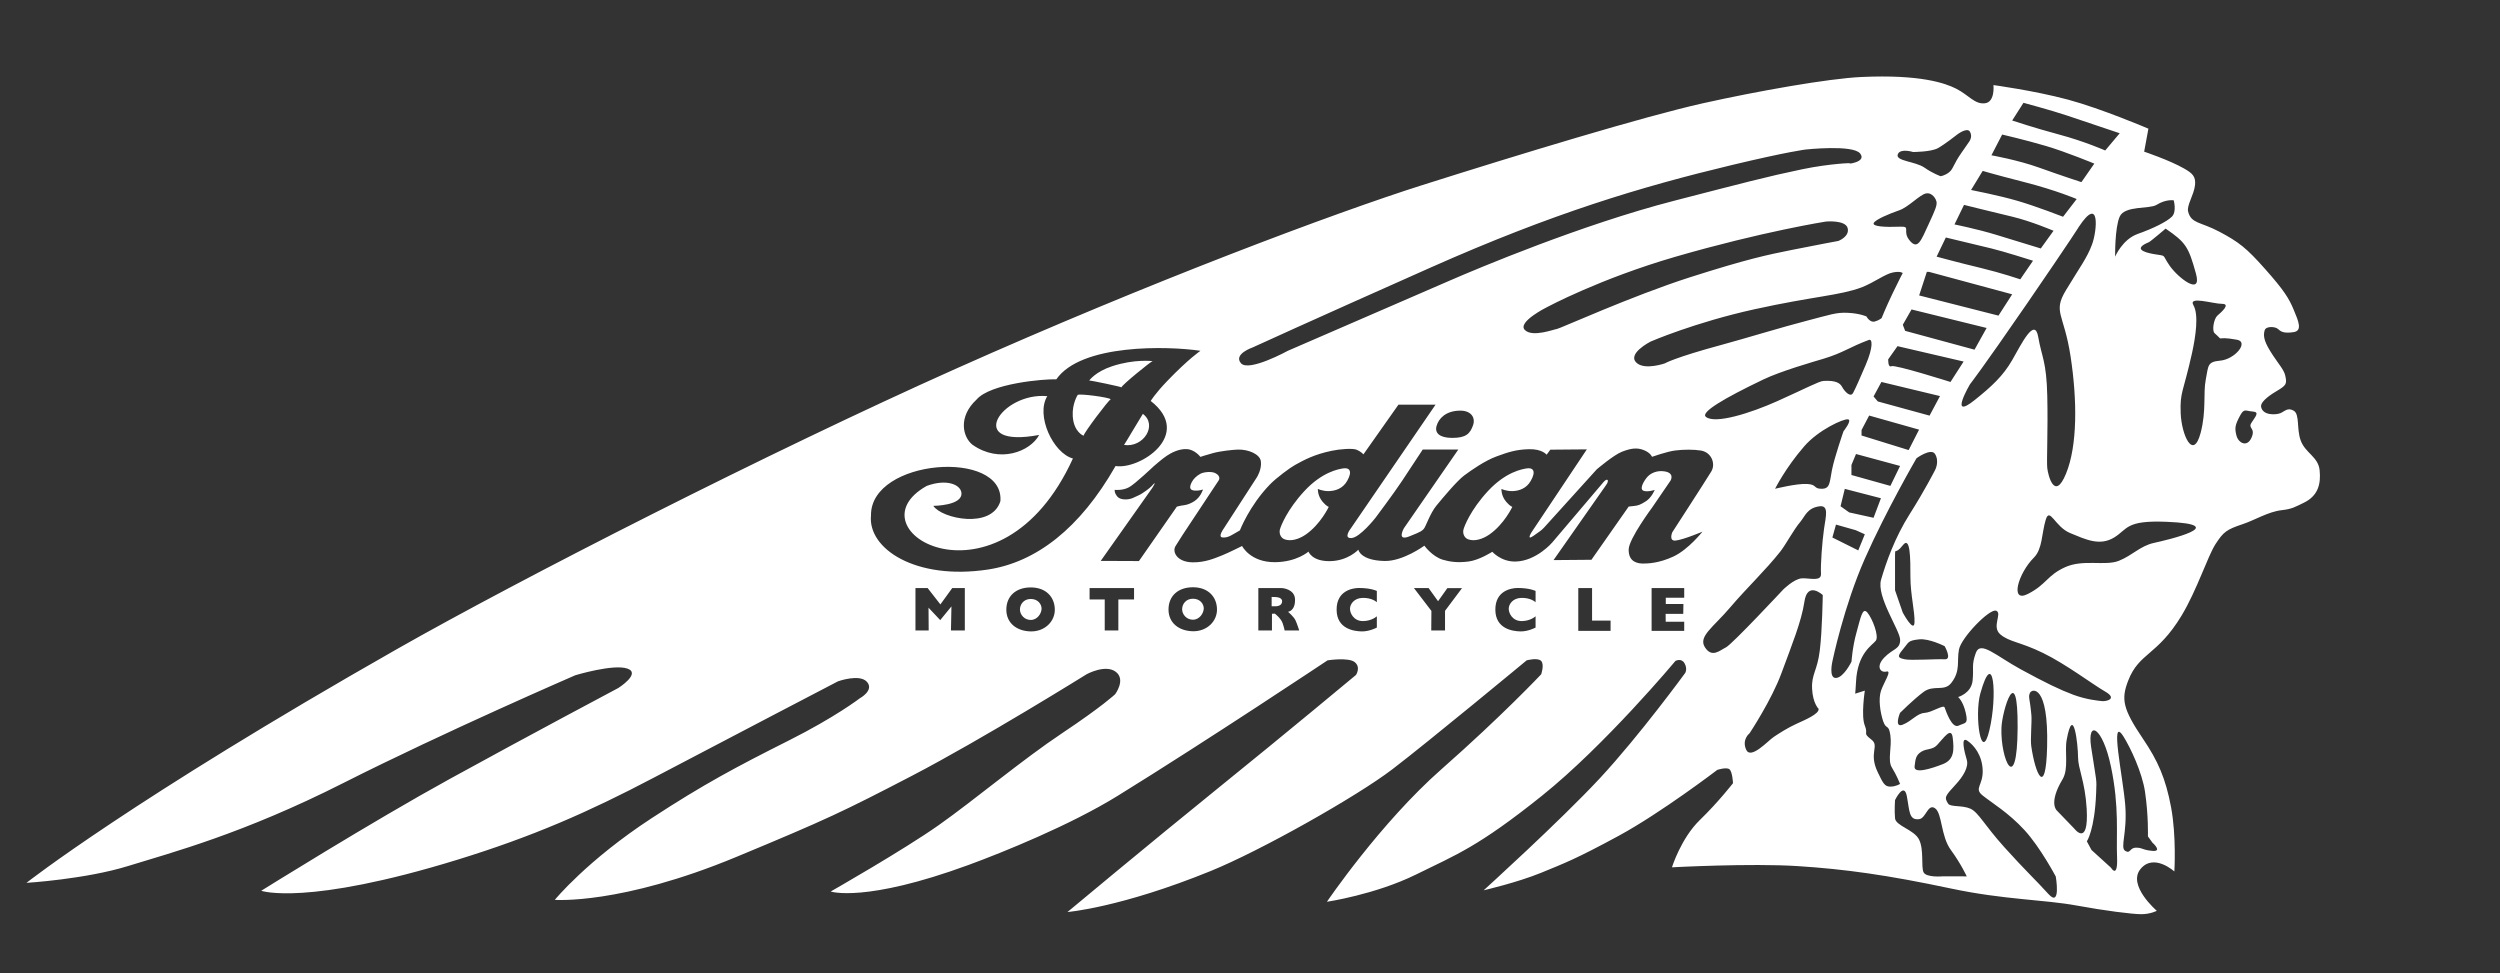 <?xml version="1.0" encoding="utf-8"?>
<!-- Generator: Adobe Illustrator 24.1.0, SVG Export Plug-In . SVG Version: 6.00 Build 0)  -->
<svg version="1.1" id="レイヤー_3" xmlns="http://www.w3.org/2000/svg" xmlns:xlink="http://www.w3.org/1999/xlink" x="0px"
	 y="0px" viewBox="0 0 312 121.44" enable-background="new 0 0 312 121.44" xml:space="preserve">
<rect x="0" y="0" width="312" height="121.44" fill="#333333" stroke="none"/>
<path fill="#FFFFFF" d="M289.49,58.69c-0.17-1.7-1.81-2.15-2.37-3.74c-0.52-1.45-0.1-3.24-0.86-3.69c-0.76-0.45-1.13,0.08-1.66,0.3
	c-0.53,0.23-2.26,0.33-2.42-0.83c-0.06-0.43,0.6-1.13,1.89-1.89c1.28-0.76,1.36-0.91,1.13-1.96c-0.15-0.71-0.83-1.46-1.51-2.49
	c-1.07-1.61-1.3-2.38-1.06-3.17c0.17-0.55,1.32-0.47,1.65-0.17c0.36,0.33,0.71,0.59,1.97,0.4c1.12-0.18,0.6-1.36,0-2.8
	c-0.6-1.44-1.21-2.42-3.55-5.06c-2.34-2.64-3.29-3.38-5.7-4.66c-2.42-1.28-3.52-1-3.92-2.51c-0.21-0.79,0.72-2.05,0.86-3.33
	c0.11-1.08-0.34-1.47-1.37-2.06c-1.84-1.05-4.98-2.1-4.98-2.1l0.53-2.87c0,0-5.82-2.49-10.05-3.63c-4.23-1.13-9.29-1.81-9.29-1.81
	s0.23,2.12-1.06,2.27c-1.28,0.15-2-1-3.57-1.81c-1.34-0.68-4.44-1.81-11.84-1.47c-4.15,0.19-13.01,1.77-19.79,3.28
	c-7.49,1.68-22.88,6.37-34.98,10.2c-11.01,3.49-33.98,12.09-58.32,22.96C95.9,56.47,64.97,72.24,49.57,80.99
	C16.43,99.83,3.3,110.18,3.3,110.18s7.39-0.45,12.75-2.12c5.36-1.66,14.28-4,26.82-10.35C55.41,91.37,71.8,84.27,71.8,84.27
	s4.76-1.44,6.5-0.83s-1.13,2.42-1.13,2.42s-11.1,5.89-21,11.33c-9.9,5.44-23.57,13.98-23.57,13.98s5.54,1.96,24.53-3.89
	c9.31-2.87,16.29-5.92,24.49-10.24c10.14-5.33,22.96-12.01,22.96-12.01s2.72-0.98,3.63,0.08c0.91,1.06-0.91,2.04-0.91,2.04
	s-3.04,2.34-8.85,5.26c-6.61,3.32-10.66,5.48-17.11,9.69c-8.07,5.27-12.1,10.2-12.1,10.2s8.19,0.65,22.64-5.35
	c11.37-4.72,13.32-5.66,21.91-10.12c8.88-4.62,21.83-12.69,21.83-12.69s2.34-1.28,3.63-0.3s-0.08,2.8-0.08,2.8s-1.59,1.51-6.57,4.83
	c-4.99,3.32-11.03,8.39-15.41,11.48c-4.38,3.1-13.52,8.31-13.52,8.31s4.24,1.44,17.22-3.32c4.25-1.56,12.65-4.95,18.58-8.61
	c11.31-6.99,26.21-16.92,26.21-16.92s2.62-0.41,3.4,0.23s0.15,1.59,0.15,1.59s-8.61,7.18-17.3,14.2
	c-8.69,7.03-18.71,15.39-18.71,15.39s6.63-0.54,17.88-5.12c6.28-2.56,18.21-9.29,22.66-12.69c4.46-3.4,16.77-13.6,16.77-13.6
	s1.39-0.38,1.81,0.08c0.42,0.45,0,1.66,0,1.66s-4.83,5.14-12.46,11.86c-7.63,6.72-14.28,16.53-14.28,16.53s6.04-0.9,11.1-3.39
	c5.06-2.49,7.78-3.47,15.71-9.82c7.93-6.35,16.69-16.85,16.69-16.85s0.74-0.4,1.13,0.3c0.4,0.7,0.08,1.21,0.08,1.21
	s-5.67,7.78-10.65,13.14c-4.99,5.36-14.5,13.98-14.5,13.98s4.23-0.98,7.18-2.19c2.95-1.21,4.38-1.74,9.67-4.61
	c5.29-2.87,12.31-8.23,12.31-8.23s1.13-0.37,1.51-0.08c0.38,0.29,0.45,1.74,0.45,1.74s-1.81,2.34-4.15,4.61
	c-2.34,2.27-3.47,5.89-3.47,5.89s9.82-0.53,15.71-0.15c5.89,0.38,11.11,1.1,19.13,2.8c6.67,1.41,11.5,1.36,15.67,2.12
	c3.53,0.65,6.94,1.08,8.07,1.08s1.93-0.42,1.93-0.42s-3.7-3.17-2.04-5.21s4.23,0.3,4.23,0.3s0.27-4.39-0.41-8.02
	c-0.68-3.63-1.66-5.81-3.5-8.53c-2.56-3.79-2.74-4.97-1.85-7.27c1.36-3.51,3.63-3.09,6.67-8.13c1.91-3.17,3.25-7.4,4.23-8.91
	c0.98-1.51,1.35-1.81,3.4-2.49c1.48-0.49,3.17-1.55,4.85-1.74c1.33-0.15,1.7-0.42,2.73-0.91C289.33,61.88,289.66,60.36,289.49,58.69
	z M274.05,34.13c0.81,2.89-2.2,0.57-3.27-0.96s-0.26-1.16-2.04-1.47c-1.27-0.23-2.49-0.68-0.57-1.47c0.22-0.09,2.1-1.7,2.1-1.7
	C272.79,30.26,273.12,30.78,274.05,34.13z M269.13,25.57c1.19-0.74,2.15-0.57,2.15-0.57s0.4,1.42-0.23,2.04
	c-0.62,0.62-2.32,1.47-4.25,2.15s-2.83,2.84-2.83,2.84s-0.06-3.58,0.57-5C265.17,25.63,268.27,26.11,269.13,25.57z M252.53,12.83
	c0,0,3.4,0.91,5.44,1.59c2.04,0.68,6.57,2.21,6.57,2.21l-1.81,2.15c0,0-2.55-1.13-5.72-1.98c-3.17-0.85-5.89-1.76-5.89-1.76
	L252.53,12.83z M258.41,44.49c0.83,5.43,0.87,11.11-0.57,14.62c-1.44,3.51-2.24,0.17-2.34-0.68c-0.1-0.85,0.1-4.65,0-9.01
	c-0.1-4.36-0.69-4.82-1.13-7.37c-0.44-2.55-2.11,0.91-3.25,2.89c-1.13,1.98-2.61,3.33-4.66,4.97c-3.33,2.68-0.61-1.95-0.61-1.95
	s1.41-1.77,7.14-10.1c5.72-8.33,6.46-9.57,6.46-9.57c2.67-4.02,2.27,0.51,1.64,2.21c-0.62,1.7-1.59,2.94-3.26,5.72
	C256.16,39,257.58,39.06,258.41,44.49z M253.52,89.27c-0.19-2.18-0.42-2.22-0.19-2.78c0.23-0.56,2.35-1.13,2.15,6.73
	c-0.16,6.38-1.48,3.39-1.98-0.11C253.38,92.29,253.59,90.02,253.52,89.27z M252.19,83.53c-3.12-1.7-5.04-3.63-5.61-2.04
	c-0.57,1.58-0.23,1.87-0.4,3.46c-0.17,1.59-1.81,2.04-1.81,2.04s0.61,0.48,0.95,1.95c0.34,1.47-0.04,1.22-0.89,1.62
	c-0.85,0.4-1.59-1.87-1.74-2.27c-0.15-0.4-1.55,0.62-2.5,0.68c-0.96,0.06-1.59,1.02-2.73,1.47c-1.13,0.45-0.34-1.47-0.34-1.47
	s1.64-1.64,2.93-2.61c1.29-0.96,2.58,0.01,3.47-1.13c1.19-1.53,0.67-2.68,0.96-4.17c0.28-1.49,3.86-5.18,4.65-4.84
	c0.79,0.34-0.62,1.98,0.51,2.95c1.13,0.96,2.44,0.91,5.33,2.32c2.89,1.41,6.18,3.91,7.76,4.82c1.59,0.91,0.11,1.25-0.4,1.19
	c-0.51-0.06-1.87-0.17-3.57-0.79C257.07,86.08,255.31,85.23,252.19,83.53z M251.8,90.84c-0.06,8.61-2.16,3.91-2.02,0
	C249.85,88.69,251.85,82.23,251.8,90.84z M248.28,91.12c-1.02,4.31-1.9-1.85-1.13-4.59C248.8,80.64,249.3,86.82,248.28,91.12z
	 M242.45,95.37c-1.47,0.57-3.62,1.25-3.51,0.28c0.11-0.96,0.17-1.42,0.85-1.84c0.68-0.42,1.36-0.2,1.95-0.82
	c0.82-0.85,1.79-2.38,1.96-0.91S243.92,94.81,242.45,95.37z M239.5,79.79c1.24-0.14,3.19,0.85,3.19,0.85s0.98,1.7,0,1.64
	c-0.98-0.06-4.21,0.17-4.97,0c-0.77-0.17-1.05-0.28-0.26-1.21C238.26,80.13,238.03,79.96,239.5,79.79z M236.5,73.66v-4.35
	c0-1.02,0,0,0.96-1.25c0.96-1.25,0.96,1.64,0.96,3.91c0,2.27,0.57,4.36,0.51,5.72c-0.06,1.36-1.47-1.25-1.47-1.25L236.5,73.66z
	 M230.78,63.95l-1.08-0.77l0.53-2.17l4.51,1.17l-0.92,2.44L230.78,63.95z M232.73,66.68l-0.82,2.01l-3.23-1.61l0.45-1.61l2.47,0.7
	L232.73,66.68z M231.06,59.28v-1.25l0.57-1.37l5.5,1.49l-1.21,2.49L231.06,59.28z M229.91,48.31c-0.26-0.49-0.76-0.86-2.34-0.77
	c-0.55,0.03-2.19,0.92-5.78,2.53c-3.3,1.48-7.81,2.91-8.91,1.94c-0.64-0.57,2.26-2.29,7.14-4.63c2.23-1.07,6.25-2.22,7.59-2.62
	c2.49-0.76,3.12-1.4,5.63-2.34c0.42-0.16,0.59,0.83-0.43,3.19c-0.66,1.54-1.2,2.78-1.54,3.42C230.93,49.67,230.17,48.8,229.91,48.31
	z M232.32,54.35v-0.68l0.95-1.81l6.23,1.76l-1.3,2.55L232.32,54.35z M234.35,50.1l-0.53-0.62l0.98-1.81l7.31,1.76l-1.3,2.44
	L234.35,50.1z M248.54,31.01c1.44,0.34,5.18,1.53,5.18,1.53l-1.59,2.32c0,0-2.32-0.79-4.93-1.42c-2.61-0.62-5.51-1.41-5.51-1.41
	l1.15-2.39C242.85,29.65,247.1,30.67,248.54,31.01z M243.92,28.01l1.19-2.44c0,0,3.63,0.91,6.01,1.47c2.38,0.57,5.16,1.76,5.16,1.76
	l-1.59,2.21c0,0-3.17-0.96-5.55-1.7C246.76,28.58,243.92,28.01,243.92,28.01z M251.12,36.73l-1.71,2.66l-9.9-2.52l0.96-2.94h0.28
	L251.12,36.73z M247.93,40.93l-1.51,2.71l-8.66-2.35l-0.29-0.76l1.09-1.91L247.93,40.93z M245.06,45.12l-1.64,2.55
	c0,0-6.91-2.19-7.37-1.97c-0.45,0.22-0.4-0.86-0.4-0.86l1.16-1.64L245.06,45.12z M249.87,16.79c0,0,2.89,0.67,5.44,1.42
	c2.55,0.75,6.06,2.21,6.06,2.21l-1.61,2.31c0,0-2.59-0.84-5.25-1.8c-2.66-0.96-5.98-1.55-5.98-1.55L249.87,16.79z M252.65,22.73
	c4.02,1.03,6.52,2.11,6.52,2.11l-1.7,2.21c0,0-3.34-1.3-5.67-1.98c-2.32-0.68-5.81-1.36-5.81-1.36l1.45-2.38
	C247.43,21.32,248.62,21.7,252.65,22.73z M236.86,19.22c0.34-0.74,1.89-0.25,1.89-0.25s2.23,0,3.1-0.48
	c0.87-0.48,2.42-1.71,2.42-1.71s1.24-0.94,1.58-0.34c0.34,0.6-0.03,1.13-0.03,1.13s0.05-0.04-1.01,1.47s-1.03,2.04-1.56,2.46
	c-0.53,0.42-1.06,0.49-1.06,0.49s-0.98-0.34-2-1.06C239.02,20.11,236.44,20.12,236.86,19.22z M233.84,27.84
	c0.19-0.44,1.96-1.17,3.17-1.59c1.21-0.42,2.57-1.96,3.36-2.11c0.79-0.15,1.32,0.76,1.32,1.17s-0.11,0.76-1.02,2.72
	c-0.91,1.96-1.32,3.17-2.3,2.04c-1.07-1.24,0.2-1.83-1.21-1.78C235.23,28.37,233.65,28.27,233.84,27.84z M236.25,34
	c0.98-0.19,1.21,0.08,1.21,0.08s-0.45,0.83-1.28,2.57c-0.83,1.74-1.36,3.06-1.36,3.06s-0.38,0.3-0.87,0.42
	c-0.6,0.15-1.02-0.64-1.02-0.64s-0.83-0.38-2.31-0.45c-1.48-0.08-2.26,0.25-5.21,1.01c-2.95,0.76-7.66,2.2-10.46,2.96
	c-6.06,1.64-7.18,2.34-7.18,2.34s-2.38,0.83-3.44,0c-1.45-1.14,1.66-2.72,1.66-2.72s5.47-2.38,12.99-4.04
	c7.37-1.62,10.58-1.7,13.33-2.72C233.87,35.27,235.27,34.18,236.25,34z M194.29,41.06c-0.26,0-3.06,1.1-4,0.11s2.76-2.83,2.76-2.83
	s6.61-3.56,16.05-6.3c10.92-3.16,18.77-4.39,18.77-4.39s2.46-0.23,2.72,0.83c0.26,1.06-1.17,1.59-1.17,1.59s-2.87,0.53-5.85,1.13
	c-2.98,0.6-5.44,1.1-12.65,3.4C203.7,36.91,194.56,41.06,194.29,41.06z M156.33,43.36c0,0,6.91-3.17,22.21-9.97
	c15.3-6.8,26.23-10.07,37.62-12.8c6.98-1.67,9.18-1.93,9.18-1.93s5.89-0.64,6.8,0.49c0.91,1.13-1.85,1.36-1.28,1.25
	c0.57-0.11-2.51,0.01-5.93,0.72c-4.38,0.91-7.57,1.76-15.98,3.93c-11.56,2.98-24.53,8.45-27.98,9.95
	c-4.44,1.93-20.25,8.78-20.25,8.78s-4.89,2.68-5.85,1.55C153.89,44.19,156.33,43.36,156.33,43.36z M183.85,53.03
	c-0.37,1.1-0.9,1.63-2.65,1.62c-1.5-0.01-2.19-0.59-1.91-1.51c0.27-0.93,1.14-1.83,2.8-1.89C183.55,51.18,184.16,52.08,183.85,53.03
	z M120.42,78.68h-1.74l0.06-3l-1.4,1.71l-1.46-1.55l0.02,2.84h-1.65v-5.29h1.52l1.59,2.04l1.48-2.04h1.57V78.68z M128.66,78.8
	c-1.74-0.02-3.07-1.02-3.07-2.71c0-1.68,1.18-2.78,3.05-2.78c1.91,0,2.97,1.21,3,2.72C131.68,77.54,130.4,78.82,128.66,78.8z
	 M123.29,71.08c-9.03,1.36-15.01-2.6-14.59-6.76c-0.08-7.08,16.65-8.31,16.15-1.78c-1.08,3.54-7.35,2.18-8.37,0.59
	c0,0,3.74-0.01,3.5-1.67c-0.15-1-1.87-1.72-4.32-0.82c-9.89,5.53,9.15,16.52,18.24-3.42c-2.47-0.67-4.67-5.38-3.2-7.78
	c-5.77-0.53-10.4,6.6-1.01,4.84c-1.11,2.08-4.96,3.6-8.33,1.22c-1.19-0.94-1.84-3.45,0.51-5.63c1.72-2.02,8.43-2.59,9.96-2.53
	c3.08-4.45,13.88-4.17,17.99-3.56c0,0-1.47,0.98-4.16,3.78c-1.54,1.61-2.05,2.48-2.05,2.48c5.37,4.2-1.35,8.61-4.39,8.12
	C134.76,65.99,129.28,70.17,123.29,71.08z M141.52,74.81h-1.95v3.87h-1.7v-3.87h-1.89v-1.42h5.55V74.81z M148.9,78.78
	c-1.74-0.02-3.07-1.02-3.07-2.71c0-1.68,1.18-2.78,3.05-2.78c1.91,0,2.97,1.21,3,2.72C151.92,77.52,150.64,78.8,148.9,78.78z
	 M160.32,78.68c0,0-0.04-0.29-0.25-0.91c-0.22-0.63-0.97-1.19-0.97-1.19l-0.36,0.02v2.08h-1.7v-5.29l2.94,0c0,0,1.61,0.09,1.64,1.42
	c0.03,1.45-0.87,1.54-0.87,1.54s0.71,0.61,0.92,1.05c0.21,0.44,0.47,1.28,0.47,1.28H160.32z M171.83,75.16c0,0-0.59-0.59-1.83-0.54
	c-0.98,0.04-1.5,0.74-1.52,1.32s0.46,1.58,1.63,1.57c1.11-0.01,1.72-0.6,1.72-0.6v1.41c0,0-0.92,0.5-1.89,0.48
	c-0.97-0.02-3.11-0.31-3.13-2.69s1.95-2.72,2.77-2.73c1.54,0,2.25,0.37,2.25,0.37V75.16z M180.34,78.68h-1.72l0.02-2.44l-2.18-2.85
	l1.83,0l1.18,1.64l1.16-1.63h1.83l-2.12,2.83L180.34,78.68z M191.64,75.16c0,0-0.59-0.59-1.83-0.54c-0.98,0.04-1.5,0.74-1.52,1.32
	s0.46,1.58,1.63,1.57c1.11-0.01,1.72-0.6,1.72-0.6v1.41c0,0-0.92,0.5-1.89,0.48c-0.97-0.02-3.11-0.31-3.13-2.69s1.95-2.72,2.77-2.73
	c1.54,0,2.25,0.37,2.25,0.37V75.16z M201,78.73h-4.03v-5.34h1.72v4.06H201V78.73z M210.19,74.6h-2.3v0.78h2.2l-0.02,1.23h-2.2
	l0.01,0.98h2.31v1.14h-4.07v-5.34h4.07V74.6z M208.85,69.45c-1.85,0.86-3.24,0.88-3.78,0.88c-0.55,0-1.86-0.1-1.81-1.78
	c0.04-1.33,2.94-5.23,2.94-5.23l2.29-3.35c0,0,0.55-0.93-0.74-1.14c-0.9-0.15-1.79,0.17-2.29,0.84c-0.5,0.67-0.77,1.36-0.41,1.55
	c0.47,0.25,1.46-0.08,1.46-0.08s-0.38,0.95-1.09,1.41c-0.71,0.46-1.03,0.55-1.45,0.59c-0.42,0.04-0.71,0.08-0.71,0.08l-4.65,6.64
	l-4.73,0.04c0,0,6.22-8.9,6.55-9.35c0.46-0.62,0.18-0.96-0.31-0.39c-0.82,0.98-6.4,7.54-6.4,7.54s-1.98,2.32-4.58,2.38
	c-1.81,0.04-2.9-1.22-2.9-1.22s-1.62,1.05-2.99,1.22c-1.37,0.17-2.32,0.03-3.2-0.23c-1.33-0.41-2.29-1.75-2.29-1.75
	s-2.67,1.96-4.96,1.91c-3.05-0.06-3.28-1.41-3.28-1.41s-1.26,1.39-3.53,1.43c-2.27,0.04-2.69-1.19-2.69-1.19s-1.47,1.3-4.18,1.32
	c-3.1,0.02-4.11-2.02-4.11-2.02s-1.71,0.86-2.47,1.16c-0.96,0.38-2.13,0.9-3.7,0.88c-1.96-0.03-2.57-1.31-2.14-2.02
	c0.38-0.61,0.88-1.39,0.88-1.39l4.52-6.83c0,0,0.34-0.51-0.44-0.9c-0.46-0.23-1.42-0.14-1.84,0.08c-0.47,0.25-0.89,0.64-1.11,1.09
	c-0.33,0.69-0.2,0.98,0.43,1.02c0.52,0.03,0.99-0.14,0.99-0.14s-0.26,0.91-1.05,1.44c-0.8,0.53-1.43,0.53-1.66,0.57
	c-0.23,0.04-0.55,0.13-0.55,0.13l-4.73,6.79l-4.77-0.02l6.43-9.1c0,0,0.74-1.16-0.07-0.24c-0.13,0.15-0.39,0.34-0.66,0.55
	c-0.3,0.23-0.74,0.49-0.74,0.49s-0.49,0.25-0.98,0.46c-0.53,0.23-1.51,0.27-1.89-0.17c-0.44-0.52-0.34-0.86-0.34-0.86
	s0.97,0.13,1.8-0.33c0.72-0.39,3.06-2.61,3.06-2.61s1.11-0.97,1.62-1.3c0.5-0.34,1.51-0.9,2.52-0.84c1.01,0.06,1.69,0.97,1.69,0.97
	s0.78-0.26,1.56-0.47c0.94-0.26,2.48-0.42,3.09-0.44c1.35-0.05,2.76,0.58,2.89,1.43c0.16,0.99-0.48,2.01-0.48,2.01l-4.16,6.43
	c0,0-0.74,1.01-0.17,1.09c0.57,0.08,1.1-0.25,1.1-0.25s0.64-0.35,1.1-0.63c0,0,1.17-3.06,3.73-5.71c0.82-0.85,2.53-2.11,3.15-2.45
	c1.15-0.64,2.41-1.32,4.57-1.77c1.03-0.22,2.62-0.34,3.13-0.13c0.5,0.21,0.84,0.57,0.84,0.57l4.37-6.2h4.63l-10.58,15.45
	c0,0-0.99,1.26,0.08,1.2c1.07-0.06,3.01-2.54,3.01-2.54s2.21-2.94,3.3-4.58c1.09-1.64,2.59-3.93,2.59-3.93H182l-6.79,9.82
	c0,0-0.95,1.66,0.65,1.03c1.6-0.63,1.6-0.71,1.83-0.95c0.23-0.23,0.78-1.93,1.56-2.88c0.78-0.95,2.58-3.11,3.48-3.78
	c0.9-0.67,2.59-1.85,4.04-2.38c1.45-0.53,2.42-0.86,4.06-0.9c1.64-0.04,2.19,0.69,2.19,0.69l0.46-0.63l4.56-0.04l-6.92,10.37
	c0,0-0.65,1.05,0.23,0.44c0.88-0.61,1.01-0.69,1.37-1.07c0.36-0.38,6.56-7.25,6.56-7.25s2.09-1.78,3.13-2.19
	c1.11-0.43,1.87-0.55,2.73-0.21c0.86,0.34,1.03,0.84,1.03,0.84s1.91-0.67,2.9-0.79c0.99-0.13,2.34-0.14,3.22,0.01
	c1.34,0.24,1.84,1.67,1.28,2.61c-0.73,1.2-4.87,7.59-4.87,7.59s-0.48,1.13,0.43,1.03c1.02-0.12,3.34-1.11,3.34-1.11
	S210.7,68.59,208.85,69.45z M227.11,81.17c-0.3,2.53-1.06,2.98-0.96,4.8c0.09,1.81,0.81,2.49,0.81,2.49c0.11,0.64-1.74,1.4-2.8,1.89
	c-1.06,0.49-2.07,1.13-2.8,1.62c-0.73,0.49-2.87,2.87-3.44,1.59c-0.57-1.28,0.42-2.04,0.42-2.04s2.76-4.15,4-7.55
	c1.25-3.4,2.49-6.42,2.85-8.88c0.38-2.62,2.29-0.83,2.29-0.83S227.42,78.64,227.11,81.17z M227.64,65.99
	c-0.23,1.59-0.45,4.53-0.38,5.59c0.08,1.06-1.44,0.53-2.42,0.6c-0.98,0.08-2.3,1.4-2.3,1.4s-6.38,6.84-7.14,7.21s-1.74,1.36-2.62,0
	c-0.88-1.36,1.03-2.49,3.15-4.99c2.12-2.49,4.4-4.62,6.27-6.99c0.65-0.83,1.68-2.75,2.46-3.66c0.62-0.74,0.87-1.74,2.38-1.96
	C228.28,63.01,227.87,64.4,227.64,65.99z M227.34,61c-1.06,0-0.53-0.53-1.81-0.6c-1.28-0.08-4,0.6-4,0.6s1.28-2.58,3.63-5.29
	c1.78-2.06,4.91-3.47,5.47-3.38s-0.56,1.49-0.56,1.49s-1.13,3.25-1.44,4.83C228.32,60.25,228.4,61,227.34,61z M234.35,96.39
	c-1.19-2.46,0.25-3.27-0.79-4.08c-1.17-0.92-0.35-0.57-0.83-1.76c-0.49-1.19,0-4.36,0-4.36l-1.2,0.38c0,0,0.08-0.89,0.1-1.45
	c0.17-3.63,2.04-4.59,2.47-5.16s-0.43-2.78-1.05-3.51c-0.62-0.74-0.85,0.68-1.36,2.49c-0.51,1.81-0.62,3.63-0.62,3.63
	s-0.96,1.98-1.93,2.04c-0.96,0.06-0.45-2.1-0.45-2.1s1.42-6.86,4.05-12.8c2.63-5.95,6.44-12.52,6.44-12.52s1.83-1.34,2.32-0.52
	c0.57,0.95,0,1.99,0,1.99s-1.3,2.56-3.17,5.5c-1.87,2.95-2.95,6.06-3.57,8.18c-0.62,2.12,2.38,6.33,2.38,7.52
	c0,1.19-0.91,1.08-1.99,2.21c-1.08,1.13-0.46,1.93,0.28,1.74s-0.34,1.38-0.68,2.4c-0.34,1.02-0.11,2.66,0.27,3.8
	c0.39,1.13,0.69,0.28,0.9,1.76c0.21,1.47-0.38,3.12,0.19,4.02c0.57,0.91,1.02,2.04,1.02,2.04s-0.51,0.34-1.21,0.34
	S235.02,97.79,234.35,96.39z M242.41,109.37c0,0-2.02,0.17-2.35-0.51s0.07-2.83-0.56-4.08c-0.62-1.25-2.91-1.7-3-2.66
	c-0.09-0.96,0-2.27,0-2.27s1.12-2.32,1.47-0.51c0.35,1.81,0.23,3.06,1.54,2.89c0.86-0.11,1.08-1.98,1.98-1.36
	c0.91,0.62,0.7,3.46,1.98,5.21s1.98,3.29,1.98,3.29H242.41z M255.65,111.58c-1.59-1.76-2.95-3-5.5-5.84
	c-2.55-2.83-3.23-4.36-4.25-4.82c-1.02-0.45-2.48-0.18-2.77-0.62c-0.53-0.8-0.36-0.98,0.94-2.39c0.93-1.01,1.66-2.2,1.38-3.1
	c-0.28-0.91-0.79-2.95,0.06-2.38c0.85,0.57,1.87,1.82,1.93,3.71c0.06,1.9-1.13,2.24,0,3.14c1.13,0.91,3.23,2.15,5.21,4.31
	c1.98,2.15,3.91,5.8,3.91,5.8S257.24,113.33,255.65,111.58z M258.88,103.42l-2.18-2.26c0,0-1.1-0.89,0.71-3.91
	c0.79-1.33,0.24-3.44,0.51-4.91c0.85-4.62,1.42,0.66,1.42,2.14s0.87,2.99,1.08,6.46C260.69,105.8,258.88,103.42,258.88,103.42z
	 M263.45,108.29l-2.43-2.21l-0.58-1.08c0,0,0.98-1.42,1.16-6.06c0.07-1.86,0.08-1.07-0.62-5.67c-0.54-3.51,1.42-2.63,2.47,2.41
	c1.06,5.04,0.64,8.52,0.76,11.3C264.32,109.76,263.45,108.29,263.45,108.29z M267.7,98.83c0.44,2.98,0.36,5.55,0.36,5.55l0.57,0.79
	c0,0,1.3,1.13,0,1.02c-1.3-0.11-1.19-0.4-2.04-0.4c-0.85,0-0.68,0.81-1.36,0.4c-0.68-0.4,0.28-2.22,0-5.73
	c-0.28-3.51-1.98-11.3-0.23-8.56C265.9,93.33,267.35,96.43,267.7,98.83z M268.79,67.76c-1.7,0.38-2.66,1.55-4.36,2.23
	c-1.7,0.68-4.42-0.23-6.69,0.79c-2.27,1.02-2.32,2.15-4.65,3.34c-2.32,1.19-1.21-2.59,0.74-4.53c1.08-1.08,0.96-3,1.47-4.7
	c0.51-1.7,1.13,0.85,3.06,1.64c1.93,0.79,3.68,1.66,5.5,0.54c1.7-1.05,1.42-2.16,6.52-1.95C278.71,65.46,270.49,67.39,268.79,67.76z
	 M277.07,45.01c-1.61,0.15-1.45,0.6-1.79,2.36c-0.34,1.76,0.09,3.86-0.64,6.65c-0.93,3.51-2.38,0.27-2.49-2.44
	c-0.11-2.7,0.32-2.57,1.42-7.54c0.45-2.06,0.85-4.76,0.17-5.95c-0.68-1.19,2.44-0.17,3.57-0.17c1.13,0-0.12,1.07-0.58,1.47
	c-0.45,0.4-0.7,1.88-0.35,2.19c1.36,1.21-0.21,0.27,2.8,0.82C280.69,42.68,278.94,44.84,277.07,45.01z M280.98,54.64
	c-0.57,1.25-1.64,0.62-1.87-0.28c-0.23-0.91-0.2-1.28,0.45-2.49c0.52-0.96,0.68-0.57,1.59-0.51c0.91,0.06,0.28,0.68-0.18,1.42
	C280.52,53.5,281.54,53.39,280.98,54.64z M190.51,58.46c-0.53,0.09-2.57,0.41-4.81,2.82c-2.17,2.34-2.96,4.41-3.06,4.81
	c-0.1,0.39,0.03,1,0.57,1.21c0.81,0.31,1.85-0.03,2.66-0.59c1.86-1.29,2.87-3.46,2.87-3.46s-0.25-0.03-0.76-0.62
	c-0.66-0.77-0.6-1.61-0.6-1.61s0.6,0.29,1.4,0.27c0.8-0.03,1.72-0.32,2.26-1.28C191.75,58.78,191.31,58.32,190.51,58.46z
	 M139.96,48.34c0.01-0.26,3.75-3.3,3.89-3.27c0,0-2.27-0.29-5.07,0.64c-2.07,0.68-2.85,1.78-2.85,1.78
	C136.09,47.46,139.8,48.24,139.96,48.34z M134.5,49.28c0,0-0.72,1.1-0.62,2.68c0.13,1.98,1.35,2.42,1.35,2.42
	c0.1-0.46,3.09-4.4,3.38-4.55C138.43,49.58,134.77,49.11,134.5,49.28z M142.63,51.65c-0.27,0.41-2.1,3.52-2.35,3.88
	C142.71,55.9,144.5,53.05,142.63,51.65z M148.88,74.72c-0.92,0-1.37,0.73-1.35,1.35c0.02,0.62,0.55,1.27,1.35,1.27
	c0.83,0,1.34-0.82,1.35-1.41C150.23,75.38,149.78,74.72,148.88,74.72z M167.6,58.46c-0.53,0.09-2.57,0.41-4.81,2.82
	c-2.17,2.34-2.96,4.41-3.06,4.81c-0.1,0.39,0.03,1,0.57,1.21c0.81,0.31,1.85-0.03,2.66-0.59c1.86-1.29,2.87-3.46,2.87-3.46
	s-0.25-0.03-0.76-0.62c-0.66-0.77-0.6-1.61-0.6-1.61s0.6,0.29,1.4,0.27c0.8-0.03,1.72-0.32,2.26-1.28
	C168.83,58.78,168.4,58.32,167.6,58.46z M159.15,74.51l-0.45-0.01v1.16l0.55,0c0,0,0.76,0.01,0.76-0.63
	C160,74.5,159.15,74.51,159.15,74.51z M128.64,74.75c-0.92,0-1.37,0.73-1.35,1.35c0.02,0.62,0.55,1.27,1.35,1.27
	c0.83,0,1.34-0.82,1.35-1.41C129.99,75.41,129.54,74.75,128.64,74.75z"/>
</svg>
